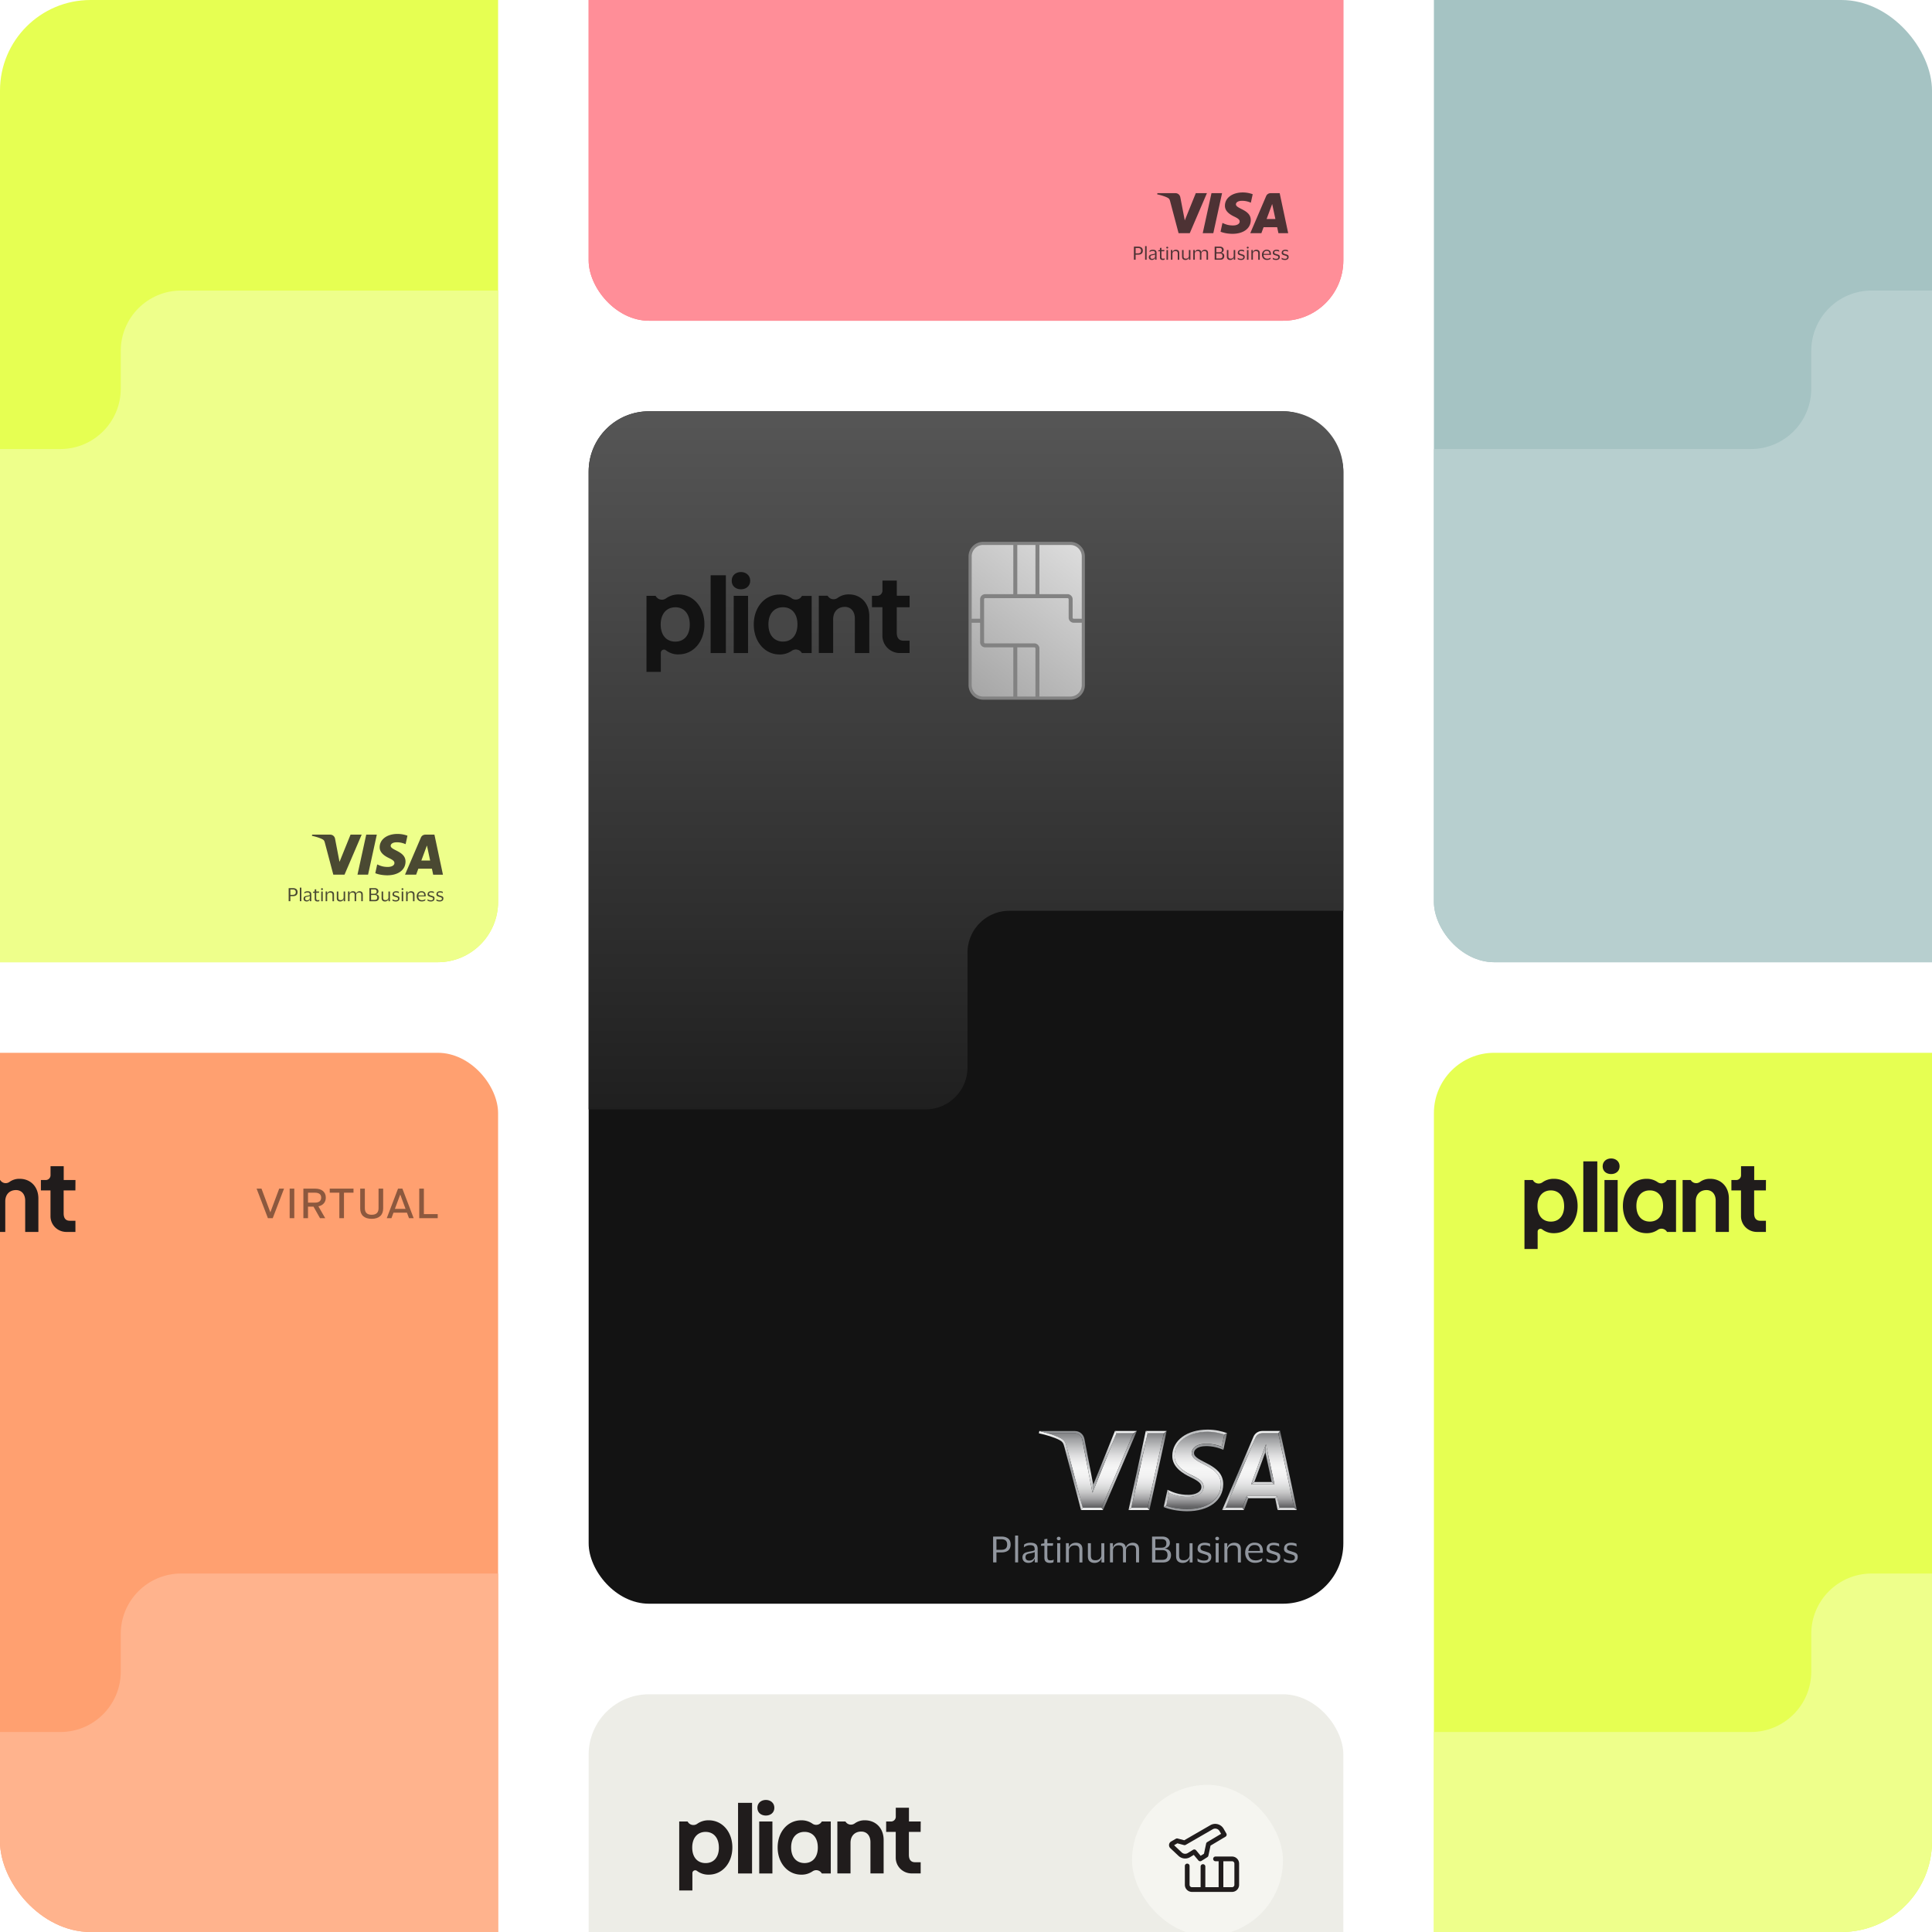 <svg fill="none" xmlns="http://www.w3.org/2000/svg" viewBox="0 0 512 512"><g clip-path="url(#a)"><rect width="512" height="512" rx="24" fill="#fff"/><g clip-path="url(#b)"><rect x="-68" y="-61" width="200" height="316" rx="16" fill="#E6FF52"/><path fill-rule="evenodd" clip-rule="evenodd" d="M32.002 93c0-8.836 7.163-16 16-16h84.001l-.001 178h-200V119h84c8.836 0 16-7.163 16-16V93Z" fill="#EEFF8B"/><g opacity=".8" fill="#201C1C"><path d="M95.846 221.19 91.3 231.795h-2.967l-2.24-8.46c-.136-.52-.253-.71-.668-.932-.669-.356-1.785-.692-2.766-.902l.065-.311h4.778c.61 0 1.156.394 1.292 1.079l1.182 6.137 2.921-7.216h2.948Zm11.621 7.14c.013-2.799-3.96-2.951-3.934-4.201.006-.381.376-.787 1.188-.889.402-.051 1.512-.089 2.765.476l.494-2.246a7.636 7.636 0 0 0-2.623-.47c-2.772 0-4.726 1.441-4.739 3.503-.02 1.523 1.395 2.38 2.454 2.888 1.09.52 1.46.85 1.454 1.32-.007.711-.87 1.028-1.682 1.034-1.408.026-2.233-.374-2.882-.666l-.507 2.323c.656.291 1.864.552 3.123.564 2.948 0 4.876-1.421 4.889-3.63v-.006Zm7.323 3.471h2.597l-2.259-10.611h-2.396c-.539 0-.993.305-1.194.781l-4.207 9.824h2.947l.584-1.58h3.597l.338 1.58-.007.006Zm-3.129-3.757 1.48-3.985.851 3.985h-2.331Zm-11.803-6.854-2.318 10.605h-2.804l2.317-10.605h2.805ZM76.5 238.827v-3.464h1.146c.371 0 .664.091.885.267.222.176.326.443.326.795 0 .351-.11.625-.326.8-.22.176-.514.261-.885.261h-.697v1.341H76.5Zm1.08-3.106h-.63v1.42h.63c.261 0 .463-.052.6-.163.137-.111.208-.293.208-.547 0-.254-.071-.436-.208-.547-.137-.111-.339-.163-.6-.163ZM79.867 235.227v3.6h-.404v-3.6h.404ZM80.633 236.822l.046-.397c.098-.065.221-.124.365-.169a1.57 1.57 0 0 1 .475-.066c.332 0 .58.066.736.196.163.13.24.345.24.644v1.797h-.39v-.494h-.02a.786.786 0 0 1-.312.423.934.934 0 0 1-.527.137c-.144 0-.274-.027-.398-.079a.681.681 0 0 1-.286-.241.737.737 0 0 1-.11-.41.7.7 0 0 1 .103-.403.65.65 0 0 1 .293-.235c.124-.052.28-.097.456-.13.215-.039.384-.072.514-.098a.665.665 0 0 0 .274-.123v-.118c0-.188-.046-.325-.13-.41-.085-.084-.248-.13-.489-.13-.15 0-.3.026-.449.078-.15.052-.28.13-.397.235h-.006l.013-.007Zm1.466 1.139v-.533c-.046.045-.137.078-.261.11a5.83 5.83 0 0 1-.456.098.955.955 0 0 0-.377.137c-.098.065-.144.188-.144.358 0 .156.046.267.137.345.091.078.215.11.371.11a.741.741 0 0 0 .645-.338.54.54 0 0 0 .085-.287ZM83.811 238.137c0 .163.033.273.104.332a.414.414 0 0 0 .274.085c.104 0 .195-.007.267-.026a.936.936 0 0 0 .189-.065h.013l-.04.345a.838.838 0 0 1-.201.065 1.353 1.353 0 0 1-.28.026c-.228 0-.41-.052-.54-.163-.13-.111-.196-.287-.196-.534v-1.608h-.475l.052-.267.417-.059v-.553l.403-.059v.599h.788l-.052.339h-.736v1.543h.013ZM85.076 235.624c0-.066.026-.124.072-.17.045-.045.104-.065.182-.065s.137.02.182.065a.227.227 0 0 1 .072.17.227.227 0 0 1-.072.169.254.254 0 0 1-.182.065.264.264 0 0 1-.182-.065.237.237 0 0 1-.072-.169Zm.456.631v2.578h-.404v-2.578h.404ZM87.627 236.19c.28 0 .501.072.658.215.156.144.234.365.234.671v1.758h-.404v-1.641c0-.215-.045-.378-.136-.488-.091-.111-.26-.163-.502-.163a.854.854 0 0 0-.39.085.673.673 0 0 0-.384.625v1.575h-.404v-2.578h.39v.547h.02a.822.822 0 0 1 .221-.352.863.863 0 0 1 .332-.195c.124-.039.241-.059.365-.059ZM90.298 238.54a.859.859 0 0 0 .384-.084.688.688 0 0 0 .28-.248.637.637 0 0 0 .104-.371v-1.582h.404v2.578h-.385v-.54h-.02a.832.832 0 0 1-.22.351.982.982 0 0 1-.326.196c-.124.039-.24.058-.358.058-.28 0-.502-.071-.664-.221-.163-.143-.241-.371-.241-.677v-1.745h.403v1.654c0 .221.046.377.137.482.091.104.26.149.502.149ZM94.36 236.809h.02a.857.857 0 0 1 .546-.554c.117-.039.24-.065.358-.065.274 0 .488.072.638.221.15.15.222.372.222.678v1.738h-.404v-1.66c0-.222-.04-.378-.124-.482-.078-.098-.24-.15-.488-.15a.78.78 0 0 0-.528.182c-.143.118-.214.293-.214.521v1.589h-.404v-1.66c0-.222-.04-.378-.124-.482-.084-.098-.247-.15-.488-.15a.775.775 0 0 0-.371.085.65.65 0 0 0-.267.247.686.686 0 0 0-.098.371v1.589h-.403v-2.578h.39v.553h.02a.849.849 0 0 1 .215-.358.865.865 0 0 1 .319-.195.95.95 0 0 1 .351-.065c.228 0 .417.052.56.149.143.098.234.261.274.469v.007ZM97.894 238.827v-3.464h1.394c.306 0 .547.078.729.235a.778.778 0 0 1 .274.618.696.696 0 0 1-.196.502.846.846 0 0 1-.482.247v.013c.248.026.45.117.606.267.156.15.228.358.228.612 0 .182-.039.345-.111.495a.812.812 0 0 1-.345.351 1.25 1.25 0 0 1-.599.131h-1.484l-.014-.007Zm1.283-3.119h-.84v1.146h.84c.43 0 .645-.195.645-.579 0-.196-.052-.339-.163-.43-.11-.091-.267-.137-.482-.137Zm.065 2.781c.26 0 .45-.053.56-.163.111-.111.17-.274.17-.489 0-.214-.059-.384-.176-.494-.117-.111-.306-.163-.554-.163h-.905v1.309h.905ZM102.173 238.54a.86.86 0 0 0 .384-.084.691.691 0 0 0 .28-.248.655.655 0 0 0 .104-.371v-1.582h.404v2.578h-.391v-.54h-.02a.827.827 0 0 1-.221.351.979.979 0 0 1-.684.254c-.28 0-.501-.071-.657-.221-.163-.143-.241-.371-.241-.677v-1.745h.404v1.654c0 .221.045.377.136.482.091.104.261.149.502.149ZM104.035 236.952c0-.169.039-.312.124-.423a.794.794 0 0 1 .338-.254c.144-.059.306-.085.495-.085.157 0 .3.013.423.046.124.033.215.059.28.091l.02.371h-.013a.644.644 0 0 0-.202-.097 1.58 1.58 0 0 0-.267-.065 1.269 1.269 0 0 0-.26-.027.88.88 0 0 0-.41.079c-.098.052-.15.156-.15.306 0 .091.019.162.065.214a.485.485 0 0 0 .195.131c.085.032.196.071.319.104.176.052.326.104.456.15.13.045.234.117.306.201a.621.621 0 0 1 .111.391c0 .267-.085.469-.261.606-.175.136-.41.208-.716.208-.176 0-.332-.02-.488-.059a1.216 1.216 0 0 1-.371-.149l-.033-.398h.013c.104.092.235.163.404.215.163.052.319.072.469.072.208 0 .358-.033.455-.098.098-.065.144-.175.144-.319a.331.331 0 0 0-.072-.221.481.481 0 0 0-.215-.13c-.098-.033-.208-.072-.351-.111a6.219 6.219 0 0 1-.417-.137.706.706 0 0 1-.3-.208c-.071-.091-.11-.228-.11-.404h.019ZM106.404 235.624c0-.066.026-.124.072-.17.045-.045.104-.065.182-.065s.137.02.183.065a.229.229 0 0 1 .071.17.228.228 0 0 1-.071.169.267.267 0 0 1-.183.065.264.264 0 0 1-.182-.065.235.235 0 0 1-.072-.169Zm.456.631v2.578h-.404v-2.578h.404ZM108.957 236.19c.28 0 .502.072.658.215.156.144.234.365.234.671v1.758h-.404v-1.641c0-.215-.045-.378-.136-.488-.091-.111-.261-.163-.502-.163a.852.852 0 0 0-.39.085.675.675 0 0 0-.28.247.712.712 0 0 0-.104.378v1.575h-.404v-2.578h.384v.547h.026a.894.894 0 0 1 .221-.352.866.866 0 0 1 .333-.195 1.18 1.18 0 0 1 .364-.059ZM111.764 238.56c.235 0 .417-.026.567-.085.143-.058.273-.13.391-.228h.006l-.039.371a1.186 1.186 0 0 1-.358.183 1.786 1.786 0 0 1-.599.084c-.261 0-.488-.058-.684-.175a1.177 1.177 0 0 1-.456-.482 1.44 1.44 0 0 1-.162-.697c0-.26.052-.495.162-.697.111-.201.254-.364.443-.481.189-.118.397-.176.632-.176.273 0 .488.045.657.143.17.098.293.228.372.404.078.175.117.371.117.599v.11c0 .046-.007.079-.013.111h-1.947V237.557c0 .306.091.547.254.723.163.176.384.267.67.267l-.013.013Zm-.097-2.064a.768.768 0 0 0-.554.208c-.136.137-.221.332-.254.586h1.557v-.045c0-.15-.026-.287-.066-.398a.55.55 0 0 0-.227-.26c-.111-.065-.261-.091-.45-.091h-.006ZM113.326 236.952c0-.169.039-.312.124-.423a.794.794 0 0 1 .338-.254c.144-.059.306-.085.495-.085.157 0 .3.013.424.046.123.033.214.059.279.091l.02.371h-.013a.644.644 0 0 0-.202-.097 1.58 1.58 0 0 0-.267-.065 1.269 1.269 0 0 0-.26-.027.88.88 0 0 0-.41.079c-.098.052-.15.156-.15.306 0 .091.019.162.065.214a.492.492 0 0 0 .195.131c.085.032.196.071.319.104.176.052.326.104.456.15.13.045.234.117.306.201a.621.621 0 0 1 .111.391c0 .267-.085.469-.261.606-.175.136-.41.208-.716.208-.176 0-.332-.02-.488-.059a1.216 1.216 0 0 1-.371-.149l-.033-.398h.013c.104.092.235.163.404.215.163.052.319.072.469.072.208 0 .358-.033.455-.098.098-.065.144-.175.144-.319a.331.331 0 0 0-.072-.221.481.481 0 0 0-.215-.13c-.098-.033-.208-.072-.351-.111a6.219 6.219 0 0 1-.417-.137.706.706 0 0 1-.3-.208c-.071-.091-.11-.228-.11-.404h.019ZM115.67 236.952c0-.169.039-.312.124-.423a.788.788 0 0 1 .338-.254c.143-.059.306-.085.495-.085.156 0 .3.013.423.046.124.033.215.059.28.091l.02.371h-.013a.644.644 0 0 0-.202-.097c-.085-.026-.169-.052-.267-.065a1.276 1.276 0 0 0-.26-.027.887.887 0 0 0-.411.079c-.097.052-.149.156-.149.306 0 .091.019.162.065.214.045.053.11.098.195.131.085.032.195.071.319.104.176.052.326.104.456.15.13.045.234.117.306.201a.627.627 0 0 1 .111.391c0 .267-.085.469-.261.606-.176.136-.41.208-.716.208-.176 0-.332-.02-.488-.059a1.233 1.233 0 0 1-.372-.149l-.032-.398h.013c.104.092.234.163.404.215.162.052.319.072.468.072.209 0 .358-.033.456-.098.098-.065.143-.175.143-.319a.336.336 0 0 0-.071-.221.481.481 0 0 0-.215-.13c-.098-.033-.208-.072-.352-.111a6.179 6.179 0 0 1-.416-.137.706.706 0 0 1-.3-.208c-.072-.091-.111-.228-.111-.404h.02Z"/></g></g><g clip-path="url(#c)"><rect x="-68" y="279" width="200" height="316" rx="16" fill="#FFA070"/><path fill-rule="evenodd" clip-rule="evenodd" d="M32.002 433c0-8.836 7.163-16 16-16h84.001l-.001 178h-200V459h84c8.836 0 16-7.163 16-16v-10Z" fill="#FFB38D"/><path d="M-23.284 309.084c0-1.283 1.003-2.084 2.248-2.084 1.245 0 2.248.801 2.248 2.084s-1.002 2.058-2.248 2.058c-1.246 0-2.248-.748-2.248-2.058ZM-19.303 312.719v13.765h-3.494v-13.765h3.494ZM-24.698 326.483v-18.709h-3.71v18.709h3.71Z" fill="#201C1C"/><path fill-rule="evenodd" clip-rule="evenodd" d="M-36.173 326.804c3.602 0 6.255-3.074 6.255-7.215 0-4.118-2.653-7.191-6.258-7.191a5.062 5.062 0 0 0-3.032.912 1.745 1.745 0 0 1-1.329.317 1.724 1.724 0 0 1-1.14-.743l-.108-.165H-44V331h3.492v-4.611a.742.742 0 0 1 .833-.738c.141.015.275.07.386.157a4.951 4.951 0 0 0 3.116.996Zm-.842-11.333c2.057 0 3.52 1.498 3.52 4.144l.009.01c0 2.636-1.424 4.113-3.521 4.113s-3.547-1.476-3.547-4.123c0-2.646 1.483-4.144 3.54-4.144ZM-3.837 312.719h-2.38a1.677 1.677 0 0 1-1.103.839 1.71 1.71 0 0 1-1.367-.264 4.984 4.984 0 0 0-2.972-.896c-3.576 0-6.255 3.049-6.255 7.191 0 4.141 2.68 7.215 6.255 7.215a5.07 5.07 0 0 0 2.996-.885c.194-.134.415-.226.647-.27a1.704 1.704 0 0 1 1.34.308c.19.142.346.322.46.527h2.38v-13.765Zm-6.956 2.748c2.085 0 3.52 1.475 3.52 4.122h.004c0 2.645-1.43 4.141-3.52 4.141-2.089 0-3.552-1.489-3.552-4.141 0-2.653 1.463-4.122 3.548-4.122Z" fill="#201C1C"/><path d="M10.172 317.607v8.874H6.676v-8.291c0-1.792-1.03-2.806-2.436-2.806-1.653 0-2.844 1.097-2.844 2.995v8.095H-2.09v-13.763H.036l.126.165a1.672 1.672 0 0 0 1.104.654c.22.033.443.021.658-.033.215-.053.417-.149.594-.28a4.441 4.441 0 0 1 2.706-.819c2.833 0 4.948 2.059 4.948 5.209ZM16.866 315.471h3.114l.02-2.761h-3.115v-3.647h-3.492v2.402c0 .332-.135.651-.373.886a1.28 1.28 0 0 1-.9.368h-1.28v2.752h2.541v6.849a4.13 4.13 0 0 0 1.233 2.939 4.258 4.258 0 0 0 2.977 1.217h2.397v-2.966H18.5c-1.09 0-1.634-.661-1.634-1.972v-6.067Z" fill="#201C1C"/><path d="m72.275 322.832 3-7.832H73.99l-2.334 6.255h-.024L69.298 315H68l3 7.832h1.275ZM77.99 322.832V315h-1.227v7.832h1.226ZM84.388 319.688c1.226-.257 1.953-1.096 1.953-2.305 0-1.488-1.06-2.383-2.799-2.383H80.4v7.832h1.226v-3.054h1.465l1.715 3.054h1.38l-1.797-3.133v-.011Zm-2.763-3.614h1.798c1.12 0 1.691.436 1.691 1.309s-.583 1.332-1.69 1.332h-1.799v-2.641ZM91.156 322.832v-6.758h2.525V315h-6.3v1.074h2.549v6.758h1.226ZM98.497 323c1.941 0 3.048-.985 3.048-2.73V315h-1.226v5.214c0 1.13-.608 1.712-1.822 1.712-1.215 0-1.81-.582-1.81-1.734V315H95.46v5.27c0 1.745 1.084 2.73 3.037 2.73ZM109.627 322.832 106.638 315h-1.155l-2.989 7.832h1.239l.547-1.466h3.561l.548 1.466h1.238Zm-3.572-6.243h.023l1.394 3.77h-2.822l1.405-3.77ZM116 322.832v-1.074h-3.668V315h-1.226v7.832H116Z" fill="#8C583E"/></g><g clip-path="url(#d)"><rect x="380" y="-61" width="200" height="316" rx="16" fill="#A5C3C3"/><path fill-rule="evenodd" clip-rule="evenodd" d="M480.002 93c0-8.836 7.163-16 16-16h84.001l-.001 178h-200V119h84c8.836 0 16-7.163 16-16V93Z" fill="#B7CFCF"/></g><g clip-path="url(#e)"><rect x="380" y="279" width="200" height="316" rx="16" fill="#E6FF52"/><path fill-rule="evenodd" clip-rule="evenodd" d="M480.002 433c0-8.836 7.163-16 16-16h84.001l-.001 178h-200V459h84c8.836 0 16-7.163 16-16v-10Z" fill="#EEFF8B"/><path d="M424.716 309.084c0-1.283 1.003-2.084 2.248-2.084 1.245 0 2.248.801 2.248 2.084s-1.002 2.058-2.248 2.058c-1.246 0-2.248-.748-2.248-2.058ZM428.697 312.719v13.765h-3.494v-13.765h3.494ZM423.302 326.483v-18.709h-3.71v18.709h3.71Z" fill="#201C1C"/><path fill-rule="evenodd" clip-rule="evenodd" d="M411.827 326.804c3.602 0 6.255-3.074 6.255-7.215 0-4.118-2.653-7.191-6.258-7.191a5.064 5.064 0 0 0-3.033.912 1.741 1.741 0 0 1-1.977.062 1.72 1.72 0 0 1-.492-.488l-.107-.165H404V331h3.492v-4.611a.738.738 0 0 1 .423-.668.76.76 0 0 1 .796.087 4.952 4.952 0 0 0 3.116.996Zm-.842-11.333c2.057 0 3.521 1.498 3.521 4.144l.008.01c0 2.636-1.424 4.113-3.521 4.113s-3.547-1.476-3.547-4.123c0-2.646 1.483-4.144 3.539-4.144ZM444.163 312.719h-2.379a1.683 1.683 0 0 1-1.104.839 1.708 1.708 0 0 1-1.367-.264 4.985 4.985 0 0 0-2.972-.896c-3.576 0-6.256 3.049-6.256 7.191 0 4.141 2.68 7.215 6.256 7.215a5.07 5.07 0 0 0 2.996-.885c.194-.134.415-.226.647-.27a1.703 1.703 0 0 1 1.341.308c.189.142.345.322.459.527h2.379v-13.765Zm-6.956 2.748c2.085 0 3.521 1.475 3.521 4.122h.003c0 2.645-1.43 4.141-3.519 4.141-2.09 0-3.553-1.489-3.553-4.141 0-2.653 1.463-4.122 3.548-4.122Z" fill="#201C1C"/><path d="M458.173 317.607v8.874h-3.497v-8.291c0-1.792-1.029-2.806-2.436-2.806-1.653 0-2.844 1.097-2.844 2.995v8.095h-3.486v-13.763h2.126l.126.165a1.654 1.654 0 0 0 1.104.654c.219.033.443.021.658-.033.215-.053.417-.149.594-.28a4.442 4.442 0 0 1 2.706-.819c2.833 0 4.949 2.059 4.949 5.209ZM464.866 315.471h3.114l.02-2.761h-3.115v-3.647h-3.492v2.402a1.251 1.251 0 0 1-.373.886 1.276 1.276 0 0 1-.899.368h-1.282v2.752h2.542v6.849c0 1.102.444 2.159 1.233 2.939a4.26 4.26 0 0 0 2.978 1.217h2.396v-2.966H466.5c-1.09 0-1.634-.661-1.634-1.972v-6.067Z" fill="#201C1C"/></g><g clip-path="url(#f)"><rect x="156" y="-231" width="200" height="316" rx="16" fill="#FF727E"/><path fill-rule="evenodd" clip-rule="evenodd" d="M256.002-77c0-8.836 7.163-16 16-16h84.001l-.001 178h-200V-51h84c8.836 0 16-7.163 16-16v-10Z" fill="#FF8E98"/><g opacity=".8" fill="#201C1C"><path d="m319.846 51.19-4.545 10.605h-2.967l-2.239-8.46c-.137-.52-.254-.71-.669-.932-.669-.356-1.786-.692-2.766-.902l.065-.31h4.778c.611 0 1.156.393 1.292 1.078l1.182 6.137 2.921-7.216h2.948Zm11.621 7.14c.013-2.799-3.96-2.951-3.934-4.201.006-.381.376-.787 1.188-.889.402-.05 1.512-.089 2.765.476l.494-2.246a7.659 7.659 0 0 0-2.623-.47c-2.772 0-4.726 1.44-4.739 3.503-.02 1.523 1.395 2.38 2.454 2.888 1.09.52 1.46.85 1.454 1.32-.007.71-.87 1.028-1.682 1.034-1.408.026-2.233-.374-2.882-.666l-.506 2.323c.655.291 1.863.552 3.122.564 2.948 0 4.876-1.421 4.889-3.63v-.006Zm7.323 3.471h2.597l-2.259-10.61h-2.396c-.539 0-.993.304-1.194.78l-4.207 9.824h2.947l.584-1.58h3.597l.338 1.58-.007.006Zm-3.129-3.757 1.48-3.985.851 3.985h-2.331Zm-11.803-6.854-2.318 10.605h-2.804l2.317-10.605h2.805ZM300.5 68.827v-3.464h1.146c.371 0 .664.091.885.267.222.176.326.443.326.795 0 .351-.111.625-.326.8-.221.176-.514.26-.885.26h-.697v1.342h-.449Zm1.081-3.106h-.632v1.42h.632c.26 0 .462-.052.599-.163.137-.11.208-.293.208-.547 0-.254-.071-.436-.208-.547-.137-.11-.339-.163-.599-.163ZM303.867 65.227v3.6h-.404v-3.6h.404ZM304.633 66.822l.046-.397c.098-.065.221-.124.365-.17.143-.045.306-.065.475-.065.332 0 .579.066.736.196.163.13.241.345.241.644v1.797h-.391v-.494h-.02a.785.785 0 0 1-.312.423.935.935 0 0 1-.527.136c-.144 0-.274-.025-.398-.078a.685.685 0 0 1-.286-.24.738.738 0 0 1-.111-.41c0-.163.033-.3.104-.404a.66.66 0 0 1 .293-.235c.124-.052.28-.098.456-.13.215-.04.384-.072.514-.098a.673.673 0 0 0 .274-.123v-.118c0-.188-.046-.325-.13-.41-.085-.084-.248-.13-.489-.13-.149 0-.299.026-.449.078-.15.052-.28.13-.397.235h-.007l.013-.007Zm1.465 1.14v-.535c-.045.046-.136.079-.26.111a5.817 5.817 0 0 1-.456.098.948.948 0 0 0-.377.137c-.098.065-.144.188-.144.358 0 .156.046.267.137.345.091.078.215.11.371.11a.743.743 0 0 0 .645-.338.543.543 0 0 0 .084-.287ZM307.811 68.137c0 .163.033.273.104.332a.418.418 0 0 0 .274.085c.104 0 .195-.007.267-.026a.902.902 0 0 0 .189-.066h.013l-.039.346a.833.833 0 0 1-.202.065c-.091.02-.183.026-.28.026-.228 0-.41-.052-.541-.163-.13-.11-.195-.287-.195-.534v-1.608h-.475l.052-.267.417-.059v-.553l.403-.059v.6h.788l-.052.338h-.736v1.543h.013ZM309.076 65.624c0-.066.026-.124.072-.17.045-.045.104-.065.182-.065s.137.02.182.065a.224.224 0 0 1 .072.17.224.224 0 0 1-.072.169.249.249 0 0 1-.182.065.26.26 0 0 1-.182-.065.235.235 0 0 1-.072-.17Zm.456.631v2.579h-.404v-2.579h.404ZM311.627 66.19c.28 0 .501.072.658.215.156.144.234.365.234.67v1.759h-.404v-1.64c0-.216-.045-.379-.136-.49-.091-.11-.261-.162-.502-.162a.857.857 0 0 0-.39.085.676.676 0 0 0-.384.625v1.575h-.404V66.25h.39v.547h.02a.823.823 0 0 1 .221-.352.87.87 0 0 1 .332-.195 1.19 1.19 0 0 1 .365-.059ZM314.298 68.54a.852.852 0 0 0 .384-.084.689.689 0 0 0 .28-.248.642.642 0 0 0 .104-.37v-1.583h.404v2.578h-.385v-.54h-.019a.84.84 0 0 1-.221.351.994.994 0 0 1-.326.196 1.18 1.18 0 0 1-.358.058c-.28 0-.501-.071-.664-.221-.163-.143-.241-.371-.241-.677v-1.745h.404v1.654c0 .221.045.377.136.481.091.105.261.15.502.15ZM318.36 66.809h.019a.866.866 0 0 1 .221-.358.895.895 0 0 1 .326-.196c.117-.039.241-.065.358-.065.274 0 .488.072.638.222.15.15.222.37.222.677v1.738h-.404v-1.66c0-.222-.039-.378-.124-.482-.078-.098-.241-.15-.488-.15a.78.78 0 0 0-.528.183c-.143.117-.214.292-.214.52v1.59h-.404v-1.661c0-.222-.039-.378-.124-.482-.084-.098-.247-.15-.488-.15a.776.776 0 0 0-.371.085.649.649 0 0 0-.267.247.687.687 0 0 0-.098.371v1.59h-.404v-2.58h.391v.554h.02a.847.847 0 0 1 .215-.358.853.853 0 0 1 .319-.195.956.956 0 0 1 .351-.065.98.98 0 0 1 .56.15c.143.097.235.26.274.468v.007ZM321.895 68.827v-3.464h1.393c.306 0 .547.078.729.235a.779.779 0 0 1 .274.618.694.694 0 0 1-.196.502.84.84 0 0 1-.482.247v.013a1 1 0 0 1 .606.267c.156.15.228.358.228.612 0 .182-.039.345-.111.495a.817.817 0 0 1-.345.351c-.156.085-.358.13-.599.13h-1.484l-.013-.006Zm1.282-3.119h-.84v1.146h.84c.43 0 .645-.195.645-.58 0-.195-.052-.338-.163-.429-.111-.091-.267-.137-.482-.137Zm.065 2.78c.261 0 .45-.052.56-.162.111-.11.17-.274.17-.488 0-.215-.059-.385-.176-.495-.117-.111-.306-.163-.554-.163h-.905v1.309h.905ZM326.173 68.54a.852.852 0 0 0 .384-.084.689.689 0 0 0 .28-.248.656.656 0 0 0 .104-.37v-1.583h.404v2.578h-.391v-.54h-.02a.83.83 0 0 1-.221.351.984.984 0 0 1-.684.254c-.28 0-.501-.071-.657-.221-.163-.143-.241-.371-.241-.677v-1.745h.404v1.654c0 .221.045.377.136.481.091.105.261.15.502.15ZM328.035 66.952c0-.17.039-.312.124-.423a.793.793 0 0 1 .338-.254c.144-.059.306-.085.495-.085.157 0 .3.014.423.046.124.033.215.059.28.091l.02.371h-.013a.645.645 0 0 0-.202-.097 1.58 1.58 0 0 0-.267-.066 1.298 1.298 0 0 0-.26-.025.88.88 0 0 0-.41.078c-.098.052-.15.156-.15.306 0 .09.019.162.065.215a.488.488 0 0 0 .195.13c.085.032.196.071.319.104.176.052.326.104.456.15.13.045.234.117.306.202.072.09.111.22.111.39 0 .267-.085.469-.261.606-.175.136-.41.208-.716.208a1.96 1.96 0 0 1-.488-.059 1.213 1.213 0 0 1-.371-.15l-.033-.397h.013c.104.092.235.163.404.215.163.052.319.072.469.072.208 0 .358-.033.455-.098.098-.065.144-.175.144-.319a.332.332 0 0 0-.072-.221.485.485 0 0 0-.215-.13c-.098-.033-.208-.072-.351-.111a6.287 6.287 0 0 1-.417-.137.71.71 0 0 1-.3-.208c-.071-.091-.11-.228-.11-.404h.019ZM330.404 65.624c0-.066.026-.124.072-.17.045-.045.104-.065.182-.065s.137.02.183.065a.227.227 0 0 1 .071.17.227.227 0 0 1-.071.169.264.264 0 0 1-.183.065.262.262 0 0 1-.182-.065.235.235 0 0 1-.072-.17Zm.456.631v2.579h-.404v-2.579h.404ZM332.957 66.19c.28 0 .502.072.658.215.156.144.234.365.234.67v1.759h-.404v-1.64c0-.216-.045-.379-.136-.49-.091-.11-.261-.162-.502-.162a.857.857 0 0 0-.39.085.683.683 0 0 0-.28.247.713.713 0 0 0-.104.378v1.575h-.404V66.25h.384v.547h.026a.884.884 0 0 1 .221-.352.866.866 0 0 1 .333-.195c.123-.039.24-.059.364-.059ZM335.764 68.56c.235 0 .417-.026.567-.085.143-.058.273-.13.391-.228h.006l-.039.371a1.199 1.199 0 0 1-.358.183 1.77 1.77 0 0 1-.599.084c-.261 0-.488-.058-.684-.175a1.17 1.17 0 0 1-.456-.482 1.437 1.437 0 0 1-.162-.697c0-.26.052-.495.162-.697.111-.202.254-.364.443-.481.189-.118.397-.176.632-.176.273 0 .488.045.657.143a.86.86 0 0 1 .372.404c.078.175.117.37.117.599v.11c0 .046-.007.078-.013.111h-1.947V67.557c0 .306.091.547.254.723.163.176.384.267.67.267l-.013.013Zm-.097-2.064a.77.77 0 0 0-.554.208c-.136.137-.221.332-.254.586h1.557v-.045c0-.15-.026-.287-.066-.398a.548.548 0 0 0-.227-.26c-.111-.065-.261-.091-.45-.091h-.006ZM337.326 66.952c0-.17.039-.312.124-.423a.793.793 0 0 1 .338-.254c.144-.059.306-.085.495-.085a1.694 1.694 0 0 1 .703.137l.02.371h-.013a.645.645 0 0 0-.202-.097 1.58 1.58 0 0 0-.267-.066 1.298 1.298 0 0 0-.26-.025.88.88 0 0 0-.41.078c-.098.052-.15.156-.15.306 0 .09.019.162.065.215a.495.495 0 0 0 .195.13c.085.032.196.071.319.104.176.052.326.104.456.15.13.045.234.117.306.202.072.09.111.22.111.39 0 .267-.085.469-.261.606-.175.136-.41.208-.716.208a1.96 1.96 0 0 1-.488-.059 1.213 1.213 0 0 1-.371-.15l-.033-.397h.013c.104.092.235.163.404.215.163.052.319.072.469.072.208 0 .358-.033.455-.098.098-.065.144-.175.144-.319a.332.332 0 0 0-.072-.221.485.485 0 0 0-.215-.13c-.098-.033-.208-.072-.351-.111a6.287 6.287 0 0 1-.417-.137.71.71 0 0 1-.3-.208c-.071-.091-.11-.228-.11-.404h.019ZM339.67 66.952c0-.17.039-.312.124-.423a.787.787 0 0 1 .338-.254c.143-.059.306-.085.495-.085.156 0 .3.014.423.046.124.033.215.059.28.091l.02.371h-.013a.645.645 0 0 0-.202-.097c-.085-.026-.169-.052-.267-.066a1.305 1.305 0 0 0-.26-.025.887.887 0 0 0-.411.078c-.097.052-.149.156-.149.306 0 .09.019.162.065.215a.48.48 0 0 0 .195.13c.085.032.195.071.319.104.176.052.326.104.456.15.13.045.234.117.306.202a.624.624 0 0 1 .111.39c0 .267-.085.469-.261.606-.176.136-.41.208-.716.208a1.96 1.96 0 0 1-.488-.059 1.23 1.23 0 0 1-.372-.15l-.032-.397h.013c.104.092.234.163.404.215.162.052.319.072.468.072.209 0 .358-.033.456-.098.098-.065.143-.175.143-.319a.337.337 0 0 0-.071-.221.485.485 0 0 0-.215-.13c-.098-.033-.208-.072-.352-.111a6.246 6.246 0 0 1-.416-.137.71.71 0 0 1-.3-.208c-.072-.091-.111-.228-.111-.404h.02Z"/></g></g><rect x="156" y="109" width="200" height="316" rx="16" fill="#131313"/><g clip-path="url(#g)"><path d="M309.085 399.034c1.215.451 3.247.851 5.458.876 5.459 0 8.999-2.58 9.012-6.577 0-2.944-2.492-4.234-4.691-5.374-1.649-.852-3.081-1.578-3.042-2.944.025-.902.779-2.054 2.863-2.33.665-.088 2.684-.213 5.087.701l.703-3.232a14.234 14.234 0 0 0-4.473-.726c-5.114 0-8.705 2.605-8.744 6.339-.025 2.681 2.557 4.234 4.5 5.161 2.083 1.002 3.221 1.792 3.208 3.132-.013 1.779-1.968 2.593-3.899 2.631h-.217c-2.314 0-3.86-.564-5.036-1.077l-.742 3.395.013.025Zm29.988.551h3.886l-4.205-19.769h-4.231c-.793 0-1.496.451-1.803 1.178l-7.938 18.591h4.474l1.151-3.132h7.989l.665 3.132h.012Zm-39.255 0h4.295l4.32-19.769h-4.295l-4.308 19.769h-.012Zm-12.872 0h4.985l8.449-19.769h-4.499l-6.366 15.772-2.71-14.118c-.205-1.002-.972-1.654-1.956-1.654h-7.209c1.24.351 2.492.802 3.4 1.29 1.023.552 1.329 1.128 1.611 2.205l4.282 16.274h.013Zm50.798-6.252h-6.174l3.924-10.585 2.25 10.585Z" fill="url(#h)"/><path d="M309.827 395.639c1.163.513 2.722 1.077 5.036 1.077h.217c1.93-.037 3.873-.864 3.899-2.631 0-1.34-1.112-2.142-3.208-3.132-1.943-.927-4.538-2.48-4.5-5.161.026-3.733 3.618-6.339 8.743-6.339 1.892 0 3.401.376 4.474.727l.691-.389c-1.33-.476-3.043-.927-5.165-.927-5.458 0-9.305 2.844-9.344 6.916-.038 3.019 2.749 4.697 4.845 5.7 2.147 1.027 2.876 1.678 2.863 2.605-.013 1.403-1.713 2.03-3.311 2.055-2.773.038-4.384-.739-5.675-1.328l.435.839v-.012Z" fill="url(#i)"/><path d="m309.085 399.034.742-3.395-.435-.84-.997 4.586.69-.351Zm-19.366-5.55 5.753-14.256.409.588-6.366 15.773.204-2.105Zm-2.773 6.101-4.283-16.273c-.281-1.09-.588-1.667-1.61-2.205-.921-.489-2.173-.927-3.4-1.291l-2.212-.588-.128.613c1.931.414 4.129 1.078 5.446 1.779.818.439 1.048.815 1.316 1.842l4.41 16.712.461-.589Zm12.13.589 4.564-20.946.486.588-4.308 19.769-.742.589Zm40.164-20.946h-4.717c-1.061 0-1.956.601-2.352 1.54l-8.283 19.406.907-.589 7.925-18.591c.307-.727.997-1.178 1.803-1.178h4.231l.486-.588Zm-1.496 14.106-2.25-10.586-.153 2.142 1.674 7.855.742.589h-.013Zm1.329 6.251-.664-3.132-.486.589.665 3.132.485-.589Z" fill="url(#j)"/><path d="m335.481 382.748-3.924 10.586.857-.589 2.914-7.855.153-2.142Zm-10.302-2.969-.972 4.435-.435-.815.703-3.232.691-.388h.013Zm18.509 20.395-4.449-20.946-.485.588 4.205 19.769.742.589h-.013Zm-39.575-.589 4.32-19.769.742-.588-4.564 20.933-.486-.588-.012.012Zm-2.838-20.357-8.948 20.933-.396-.588 8.449-19.757.895-.588Zm28.403 20.933 1.15-3.132-.421-.588-1.151 3.132.422.588Z" fill="url(#k)"/><path d="M338.409 396.453h-7.99l.422.589h7.082l.486-.589Zm-8.731 3.721h-5.803l.907-.589h4.474l.422.589Zm14.023 0h-5.113l.485-.589h3.886l.742.589Zm-57.216 0h5.842l-.396-.589h-4.985l-.461.589Zm13.333-.589h4.295l.485.589h-5.522l.742-.589Z" fill="url(#l)"/><path d="M277.64 379.816h7.209c.984 0 1.751.651 1.956 1.654l2.71 14.118.204-2.104-2.326-12.115c-.268-1.353-1.355-2.129-2.544-2.129h-9.408l2.199.589v-.013Zm30.755 19.568c1.291.577 3.669 1.09 6.148 1.115 5.804 0 9.6-2.806 9.626-7.166.025-5.524-7.798-5.825-7.747-8.293.013-.752.742-1.553 2.34-1.754.792-.1 2.978-.175 5.445.94l-.435-.815c-2.415-.914-4.435-.789-5.087-.701-2.084.263-2.838 1.416-2.863 2.33-.026 1.353 1.393 2.092 3.042 2.944 2.211 1.128 4.704 2.418 4.691 5.374-.013 3.997-3.553 6.577-9.012 6.577-2.211-.025-4.243-.438-5.458-.876l-.69.35v-.025Z" fill="url(#m)"/><path d="M337.003 392.757h-4.577l-.856.589h6.174l-.741-.589Zm-35.728-13.529h-5.803l.409.588h4.499l.895-.588Zm7.158.588h-4.295l-.485-.588h5.522l-.742.588Z" fill="url(#n)"/></g><path d="M263.186 414.048v-6.839h2.256c.73 0 1.307.18 1.743.528.436.347.641.874.641 1.568 0 .694-.218 1.234-.641 1.581-.436.347-1.013.514-1.743.514h-1.372v2.648h-.884Zm2.128-6.131h-1.244v2.802h1.244c.512 0 .91-.103 1.179-.321.269-.219.41-.579.41-1.08 0-.502-.141-.862-.41-1.08-.269-.219-.667-.321-1.179-.321ZM269.813 406.939v7.109h-.795v-7.109h.795ZM271.326 410.089l.09-.784c.192-.129.435-.245.717-.335.283-.09.603-.128.936-.128.654 0 1.141.128 1.449.385.32.258.474.682.474 1.273v3.548h-.769v-.977h-.038c-.129.373-.334.656-.616.836-.269.18-.615.27-1.038.27a1.97 1.97 0 0 1-.782-.155 1.344 1.344 0 0 1-.564-.475 1.468 1.468 0 0 1-.218-.81c0-.321.064-.591.205-.797.141-.206.333-.36.577-.463.243-.103.551-.193.897-.257.423-.077.757-.141 1.013-.193.244-.064.423-.141.538-.244v-.231c0-.373-.089-.643-.256-.81-.167-.167-.487-.257-.961-.257-.295 0-.59.051-.885.154a2.293 2.293 0 0 0-.782.463h-.013l.026-.013Zm2.884 2.249v-1.054c-.09.09-.269.155-.513.219-.243.064-.538.128-.897.193a1.855 1.855 0 0 0-.743.27c-.193.128-.282.372-.282.707 0 .308.089.527.269.681.179.154.423.219.73.219a1.462 1.462 0 0 0 1.27-.669 1.07 1.07 0 0 0 .166-.566ZM277.582 412.686c0 .321.064.54.205.656.141.115.32.167.538.167.205 0 .385-.013.526-.052.154-.038.269-.077.372-.128h.025l-.077.681c-.089.051-.23.09-.397.129-.18.038-.359.051-.551.051-.449 0-.808-.103-1.064-.321-.257-.219-.385-.566-.385-1.055v-3.175h-.936l.103-.527.82-.116v-1.092l.795-.116v1.183h1.551l-.102.668h-1.449v3.047h.026ZM280.069 407.724c0-.129.051-.245.141-.335.089-.09.205-.128.359-.128.153 0 .269.038.358.128.09.09.142.193.142.335a.446.446 0 0 1-.142.334.49.49 0 0 1-.358.128.513.513 0 0 1-.359-.128.467.467 0 0 1-.141-.334Zm.897 1.246v5.091h-.795v-5.091h.795ZM285.094 408.842c.551 0 .987.141 1.295.424.307.283.461.72.461 1.324v3.471h-.795v-3.239c0-.425-.089-.746-.269-.965-.179-.218-.513-.321-.987-.321-.282 0-.538.051-.769.167a1.328 1.328 0 0 0-.757 1.234v3.111h-.794v-5.091h.769v1.08h.038c.09-.282.244-.514.436-.694.192-.18.41-.308.654-.386.243-.077.474-.115.718-.115ZM290.35 413.483c.269 0 .525-.052.756-.167.231-.116.41-.27.551-.489.141-.205.205-.45.205-.732v-3.124h.795v5.09h-.756v-1.067h-.039c-.102.283-.243.527-.435.695a1.955 1.955 0 0 1-.641.385 2.32 2.32 0 0 1-.705.116c-.552 0-.987-.141-1.308-.437-.32-.283-.474-.733-.474-1.337v-3.445h.795v3.265c0 .437.089.746.269.951.179.206.512.296.987.296ZM298.349 410.063h.038c.103-.295.244-.527.436-.707.193-.18.411-.308.641-.385a2.25 2.25 0 0 1 .705-.129c.539 0 .962.141 1.257.437.295.296.436.733.436 1.337v3.432h-.795v-3.278c0-.437-.077-.745-.244-.951-.154-.193-.474-.296-.961-.296-.411 0-.757.116-1.039.36-.282.232-.423.579-.423 1.029v3.136h-.794v-3.278c0-.437-.077-.745-.244-.951-.167-.193-.487-.296-.962-.296-.269 0-.512.052-.73.167-.218.116-.398.27-.526.489a1.36 1.36 0 0 0-.192.733v3.136h-.795v-5.09h.769v1.092h.039c.102-.295.23-.527.423-.707.192-.18.397-.308.628-.385.231-.09.461-.129.692-.129.449 0 .821.103 1.103.296.282.193.461.514.538.925v.013ZM305.31 414.048v-6.839h2.743c.603 0 1.077.155 1.436.463.359.309.538.72.538 1.222 0 .398-.128.719-.384.989-.257.27-.577.425-.949.489v.026c.487.051.885.231 1.192.527.308.295.449.707.449 1.208 0 .36-.077.681-.218.977a1.612 1.612 0 0 1-.679.694c-.308.167-.705.257-1.18.257h-2.922l-.026-.013Zm2.525-6.157h-1.653v2.262h1.653c.846 0 1.269-.385 1.269-1.144 0-.385-.102-.668-.32-.848-.218-.18-.526-.27-.949-.27Zm.129 5.489c.512 0 .884-.103 1.102-.321.218-.219.333-.54.333-.965 0-.424-.115-.758-.346-.977-.231-.218-.602-.321-1.089-.321h-1.782v2.584h1.782ZM313.732 413.483c.269 0 .526-.052.757-.167.23-.116.41-.27.551-.489.141-.218.205-.45.205-.732v-3.124h.795v5.09h-.769v-1.067h-.039c-.102.283-.243.527-.436.695-.192.167-.41.308-.641.385-.23.077-.474.116-.705.116-.551 0-.987-.141-1.295-.437-.32-.283-.474-.733-.474-1.337v-3.445h.795v3.265c0 .437.09.746.269.951.18.206.513.296.987.296ZM317.399 410.346c0-.334.076-.617.243-.836.167-.218.385-.385.667-.501.282-.116.602-.167.974-.167.308 0 .59.026.833.09.244.064.423.115.552.18l.038.733h-.026a1.235 1.235 0 0 0-.397-.193 3.113 3.113 0 0 0-.526-.129 2.596 2.596 0 0 0-.512-.051c-.347 0-.616.051-.808.154-.192.103-.295.308-.295.604 0 .18.039.322.128.424a.96.96 0 0 0 .385.257 5.8 5.8 0 0 0 .628.206c.346.103.641.206.897.296.257.09.462.231.603.398.141.18.218.437.218.772 0 .527-.167.925-.513 1.195s-.808.412-1.41.412c-.346 0-.654-.039-.962-.116-.294-.077-.538-.167-.73-.296l-.064-.784h.025c.205.18.462.321.795.424.321.103.628.142.923.142.41 0 .705-.065.897-.193.193-.129.282-.347.282-.63a.66.66 0 0 0-.141-.437.942.942 0 0 0-.423-.257c-.192-.065-.41-.142-.692-.219a12.38 12.38 0 0 1-.82-.27 1.398 1.398 0 0 1-.59-.411c-.141-.18-.218-.45-.218-.797h.039ZM322.065 407.724c0-.129.051-.245.141-.335.09-.09.205-.128.359-.128s.269.038.359.128a.45.45 0 0 1 .141.335.45.45 0 0 1-.141.334.515.515 0 0 1-.359.128.513.513 0 0 1-.359-.128.467.467 0 0 1-.141-.334Zm.897 1.246v5.091h-.795v-5.091h.795ZM327.09 408.842c.551 0 .987.141 1.295.424.307.283.461.72.461 1.324v3.471h-.795v-3.239c0-.425-.089-.746-.269-.965-.179-.218-.513-.321-.987-.321-.282 0-.538.051-.769.167-.231.116-.41.27-.551.489a1.406 1.406 0 0 0-.205.745v3.111h-.795v-5.091h.756v1.08h.051a1.75 1.75 0 0 1 .436-.694c.193-.18.411-.308.654-.386.244-.077.474-.115.718-.115ZM332.615 413.521c.462 0 .821-.051 1.115-.167.282-.115.539-.257.77-.45h.012l-.076.733c-.154.129-.385.244-.706.36-.32.116-.705.167-1.179.167-.513 0-.961-.116-1.346-.347a2.287 2.287 0 0 1-.897-.951c-.218-.399-.321-.861-.321-1.376 0-.514.103-.977.321-1.375.218-.399.5-.72.871-.952a2.3 2.3 0 0 1 1.244-.347c.538 0 .961.09 1.295.283.333.193.576.45.73.797.154.347.231.733.231 1.183v.218c0 .09-.013.155-.026.219h-3.833v.026c0 .604.18 1.08.5 1.427.321.347.757.527 1.321.527l-.026.025Zm-.192-4.075c-.449 0-.808.142-1.09.412-.269.27-.436.655-.5 1.157h3.064v-.09c0-.296-.051-.566-.128-.785a1.097 1.097 0 0 0-.449-.514c-.218-.128-.513-.18-.884-.18h-.013ZM335.692 410.346c0-.334.077-.617.243-.836.167-.218.385-.385.667-.501.282-.116.602-.167.974-.167.308 0 .59.026.833.09.244.064.424.115.552.18l.038.733h-.025a1.251 1.251 0 0 0-.398-.193 3.125 3.125 0 0 0-.525-.129 2.605 2.605 0 0 0-.513-.051c-.346 0-.616.051-.808.154-.192.103-.295.308-.295.604 0 .18.039.322.129.424a.949.949 0 0 0 .384.257c.167.065.385.142.628.206.346.103.641.206.898.296.256.09.461.231.602.398.141.18.218.437.218.772 0 .527-.167.925-.513 1.195s-.807.412-1.41.412c-.346 0-.654-.039-.961-.116-.295-.077-.539-.167-.731-.296l-.064-.784h.026c.205.18.461.321.794.424.321.103.628.142.923.142.411 0 .705-.065.898-.193.192-.129.282-.347.282-.63a.666.666 0 0 0-.141-.437.953.953 0 0 0-.423-.257c-.193-.065-.411-.142-.693-.219-.307-.09-.576-.18-.82-.27a1.398 1.398 0 0 1-.59-.411c-.141-.18-.218-.45-.218-.797h.039ZM340.307 410.346c0-.334.077-.617.243-.836.167-.218.385-.385.667-.501.282-.116.602-.167.974-.167.308 0 .59.026.833.09.244.064.424.115.552.18l.038.733h-.025a1.251 1.251 0 0 0-.398-.193 3.125 3.125 0 0 0-.525-.129 2.605 2.605 0 0 0-.513-.051c-.346 0-.616.051-.808.154-.192.103-.295.308-.295.604 0 .18.039.322.128.424a.96.96 0 0 0 .385.257c.167.065.385.142.628.206.346.103.641.206.898.296.256.09.461.231.602.398.141.18.218.437.218.772 0 .527-.167.925-.513 1.195s-.807.412-1.41.412c-.346 0-.654-.039-.961-.116-.295-.077-.539-.167-.731-.296l-.064-.784h.025c.206.18.462.321.795.424.321.103.628.142.923.142.411 0 .705-.065.898-.193.192-.129.282-.347.282-.63a.666.666 0 0 0-.141-.437.953.953 0 0 0-.423-.257c-.193-.065-.411-.142-.693-.219-.307-.09-.576-.18-.82-.27a1.398 1.398 0 0 1-.59-.411c-.141-.18-.218-.45-.218-.797h.039Z" fill="#91969E"/><path d="M178.944 160.938c-2.234 0-3.854 1.648-3.854 4.563 0 2.916 1.581 4.538 3.867 4.538 2.287 0 3.842-1.622 3.842-4.538 0-2.929-1.594-4.576-3.842-4.576l-.013.013ZM207.507 160.925c-2.274 0-3.868 1.621-3.868 4.537s1.594 4.564 3.868 4.564c2.273 0 3.828-1.648 3.828-4.564 0-2.916-1.568-4.537-3.841-4.537h.013Z" fill="#464646"/><path d="M171.971 109c-8.837 0-15.971 7.121-15.971 15.958V294h89.279c6.141 0 11.12-4.982 11.12-11.128v-30.388c0-6.146 4.965-11.115 11.106-11.115H356V125c0-8.837-7.136-16-15.972-16H171.971Zm7.887 64.426a5.316 5.316 0 0 1-3.397-1.099.794.794 0 0 0-.418-.17.73.73 0 0 0-.444.079.835.835 0 0 0-.47.732v5.087h-3.803v-20.151h2.418l.117.183c.144.21.327.393.536.537.209.143.457.235.705.274.249.039.51.039.758-.026s.484-.17.693-.327a5.515 5.515 0 0 1 3.305-1.007c3.933 0 6.821 3.387 6.821 7.924 0 4.538-2.888 7.951-6.808 7.951l-.013.013Zm12.504-.353h-4.037v-20.621h4.037v20.621Zm5.88 0h-3.802v-15.169h3.802v15.169Zm-1.881-16.908c-1.359 0-2.444-.823-2.444-2.262 0-1.438 1.098-2.301 2.444-2.301 1.345 0 2.443.889 2.443 2.301 0 1.412-1.098 2.262-2.443 2.262Zm18.736 16.908h-2.587a1.89 1.89 0 0 0-.496-.576 1.997 1.997 0 0 0-.693-.327 1.713 1.713 0 0 0-.771-.013 1.786 1.786 0 0 0-.705.301 5.494 5.494 0 0 1-3.267.981c-3.893 0-6.82-3.387-6.82-7.95 0-4.564 2.913-7.925 6.82-7.925a5.315 5.315 0 0 1 3.241.994c.209.157.457.262.718.301.261.052.523.039.771-.013a2.04 2.04 0 0 0 .706-.327c.209-.157.379-.366.496-.588h2.587v15.168-.026Zm15.261 0h-3.815v-9.141c0-1.974-1.124-3.099-2.652-3.099-1.804 0-3.097 1.203-3.097 3.296v8.918h-3.802v-15.169h2.312l.144.183c.144.196.327.353.523.484.209.118.431.209.679.236.235.039.484.026.719-.04.235-.065.457-.17.653-.314a4.847 4.847 0 0 1 2.953-.902c3.084 0 5.396 2.275 5.396 5.741v9.781l-.013.026Zm10.701-12.135h-3.41v6.682c0 1.438.588 2.171 1.777 2.171h1.62v3.269h-2.613a4.465 4.465 0 0 1-1.751-.353 4.592 4.592 0 0 1-2.835-4.237v-7.545h-2.77v-3.034h1.398c.183 0 .366-.039.536-.104a1.18 1.18 0 0 0 .444-.301 1.39 1.39 0 0 0 .405-.981v-2.641h3.802v4.014h3.397v3.06Z" fill="url(#o)"/><mask id="r" maskUnits="userSpaceOnUse" x="256.092" y="143.008" width="32" height="43" fill="#000"><path fill="#fff" d="M256.092 143.008h32v43h-32z"/><path d="M268.953 157.875h-7.86a.94.94 0 0 0-.94.939v5.582h-3.061v-16.935a3.453 3.453 0 0 1 3.453-3.453h8.408v13.867Zm-8.408 27.133a3.453 3.453 0 0 1-3.453-3.453V164.62h3.061v5.581c0 .519.421.94.94.941h7.86v13.866h-8.408Zm26.547-3.453a3.453 3.453 0 0 1-3.453 3.453h-8.595v-13.151a.941.941 0 0 0-.94-.94h-13.011a.717.717 0 0 1-.716-.716v-11.387c0-.394.321-.715.716-.715h21.811c.395 0 .716.321.716.715v4.867a.94.94 0 0 0 .94.939h2.532v16.935Zm-17.915 3.453v-13.866h4.927c.395 0 .715.32.715.715v13.151h-5.642Zm5.642-27.133h-5.642v-13.867h5.642v13.867Zm9.741 6.521a.716.716 0 0 1-.716-.715v-4.867a.94.94 0 0 0-.94-.939h-7.86v-13.867h8.595a3.453 3.453 0 0 1 3.453 3.453v16.935h-2.532Z"/></mask><g filter="url(#p)"><path d="M268.953 157.875h-7.86a.94.94 0 0 0-.94.939v5.582h-3.061v-16.935a3.453 3.453 0 0 1 3.453-3.453h8.408v13.867Zm-8.408 27.133a3.453 3.453 0 0 1-3.453-3.453V164.62h3.061v5.581c0 .519.421.94.94.941h7.86v13.866h-8.408Zm26.547-3.453a3.453 3.453 0 0 1-3.453 3.453h-8.595v-13.151a.941.941 0 0 0-.94-.94h-13.011a.717.717 0 0 1-.716-.716v-11.387c0-.394.321-.715.716-.715h21.811c.395 0 .716.321.716.715v4.867a.94.94 0 0 0 .94.939h2.532v16.935Zm-17.915 3.453v-13.866h4.927c.395 0 .715.32.715.715v13.151h-5.642Zm5.642-27.133h-5.642v-13.867h5.642v13.867Zm9.741 6.521a.716.716 0 0 1-.716-.715v-4.867a.94.94 0 0 0-.94-.939h-7.86v-13.867h8.595a3.453 3.453 0 0 1 3.453 3.453v16.935h-2.532Z" fill="url(#q)"/></g><path d="M268.953 157.875v.414h.415v-.414h-.415Zm-7.86 0v-.414.414Zm-.94.939h-.414.414Zm0 5.582v.414h.415v-.414h-.415Zm-3.061 0h-.415v.414h.415v-.414Zm0-16.935h-.415.415Zm3.453-3.453v-.415.415Zm8.408 0h.415v-.415h-.415v.415Zm-8.408 41v.414-.414Zm-3.453-3.453h.414-.414Zm0-16.935v-.414h-.415v.414h.415Zm3.061 0h.415v-.414h-.415v.414Zm0 5.581h-.414.414Zm.94.941v.414-.414Zm7.86 0h.415v-.415h-.415v.415Zm0 13.866v.414h.415v-.414h-.415Zm18.139-3.453h.414-.414Zm-3.453 3.453v.414-.414Zm-8.595 0h-.414v.414h.414v-.414Zm0-13.151h.414-.414Zm-.94-.94v-.414.414Zm-13.011 0v.414-.414Zm-.716-.716h-.414.414Zm0-11.387h-.414.414Zm.716-.715v-.415.415Zm21.811 0v-.415.415Zm.716.715h.414-.414Zm0 4.867h-.414.414Zm.94.939-.001.414h.001v-.414Zm2.532 0h.414v-.414h-.414v.414Zm-17.915 20.388h-.415v.414h.415v-.414Zm0-13.866v-.415h-.415v.415h.415Zm4.927 0v-.415.415Zm.715.715h.415-.415Zm0 13.151v.414h.415v-.414h-.415Zm0-27.133v.414h.415v-.414h-.415Zm-5.642 0h-.415v.414h.415v-.414Zm0-13.867v-.415h-.415v.415h.415Zm5.642 0h.415v-.415h-.415v.415Zm9.741 20.388-.001.414h.001v-.414Zm-.716-.715h-.415.415Zm0-4.867h.414-.414Zm-.94-.939v-.414.414Zm-7.86 0h-.414v.414h.414v-.414Zm0-13.867v-.415h-.414v.415h.414Zm8.595 0v-.415.415Zm3.453 3.453h.414-.414Zm0 16.935v.414h.414v-.414h-.414Zm-18.139-6.521v-.414h-7.86v.828h7.86v-.414Zm-7.86 0v-.414c-.748 0-1.353.606-1.354 1.353h.414l.415.001c0-.29.235-.525.525-.526v-.414Zm-.94.939h-.414v5.582h.829v-5.582h-.415Zm0 5.582v-.415h-3.061v.829h3.061v-.414Zm-3.061 0h.414v-16.935h-.829v16.935h.415Zm0-16.935h.414a3.04 3.04 0 0 1 3.039-3.039v-.829a3.868 3.868 0 0 0-3.868 3.868h.415Zm3.453-3.453v.414h8.408v-.829h-8.408v.415Zm8.408 0h-.414v13.867h.829v-13.867h-.415Zm-8.408 41v-.415a3.039 3.039 0 0 1-3.039-3.038h-.829a3.867 3.867 0 0 0 3.868 3.867v-.414Zm-3.453-3.453h.414V164.62h-.829v16.935h.415Zm0-16.935v.414h3.061v-.828h-3.061v.414Zm3.061 0h-.414v5.581h.829v-5.581h-.415Zm0 5.581h-.414c0 .748.606 1.355 1.354 1.355v-.829a.525.525 0 0 1-.525-.526h-.415Zm.94.941v.414h7.86v-.829h-7.86v.415Zm7.86 0h-.414v13.866h.829v-13.866h-.415Zm0 13.866v-.415h-8.408v.829h8.408v-.414Zm18.139-3.453h-.415a3.038 3.038 0 0 1-3.038 3.038v.829a3.867 3.867 0 0 0 3.867-3.867h-.414Zm-3.453 3.453v-.415h-8.595v.829h8.595v-.414Zm-8.595 0h.414v-13.151h-.828v13.151h.414Zm0-13.151h.414c0-.747-.606-1.354-1.354-1.354v.828c.289 0 .525.236.526.527l.414-.001Zm-.94-.94v-.414h-13.011v.828h13.011v-.414Zm-13.011 0v-.414a.302.302 0 0 1-.302-.302h-.828c0 .624.506 1.13 1.13 1.13v-.414Zm-.716-.716h.414v-11.387h-.828v11.387h.414Zm0-11.387.414.001a.303.303 0 0 1 .302-.302v-.829a1.131 1.131 0 0 0-1.13 1.13h.414Zm.716-.715v.414h21.811v-.829h-21.811v.415Zm21.811 0v.414c.166 0 .302.135.302.302l.414-.001h.414c0-.623-.506-1.129-1.13-1.13v.415Zm.716.715h-.414v4.867h.828v-4.867h-.414Zm0 4.867h-.414c0 .747.606 1.353 1.353 1.353l.001-.414v-.414a.527.527 0 0 1-.526-.526l-.414.001Zm.94.939v.414h2.532v-.828h-2.532v.414Zm2.532 0h-.415v16.935h.829V164.62h-.414Zm-17.915 20.388h.414v-13.866h-.829v13.866h.415Zm0-13.866v.414h4.927v-.829h-4.927v.415Zm4.927 0v.414c.165 0 .301.135.301.302l.414-.001h.415a1.131 1.131 0 0 0-1.13-1.13v.415Zm.715.715h-.414v13.151h.829v-13.151h-.415Zm0 13.151v-.415h-5.642v.829h5.642v-.414Zm0-27.133v-.414h-5.642v.828h5.642v-.414Zm-5.642 0h.414v-13.867h-.829v13.867h.415Zm0-13.867v.414h5.642v-.829h-5.642v.415Zm5.642 0h-.414v13.867h.829v-13.867h-.415Zm9.741 20.388v-.415a.302.302 0 0 1-.302-.301l-.414.001h-.415a1.13 1.13 0 0 0 1.13 1.129l.001-.414Zm-.716-.715h.414v-4.867h-.829v4.867h.415Zm0-4.867h.414c0-.747-.606-1.353-1.354-1.353v.828c.29 0 .525.236.525.526l.415-.001Zm-.94-.939v-.414h-7.86v.828h7.86v-.414Zm-7.86 0h.414v-13.867h-.828v13.867h.414Zm0-13.867v.414h8.595v-.829h-8.595v.415Zm8.595 0v.414a3.039 3.039 0 0 1 3.038 3.039h.829a3.867 3.867 0 0 0-3.867-3.868v.415Zm3.453 3.453h-.415v16.935h.829v-16.935h-.414Zm0 16.935v-.415h-2.532v.829h2.532v-.414Z" fill="#828282" mask="url(#r)"/><g clip-path="url(#s)"><rect x="156" y="449" width="200" height="316" rx="16" fill="#EDEDE7"/><path d="M200.716 479.084c0-1.283 1.003-2.084 2.248-2.084 1.245 0 2.248.801 2.248 2.084s-1.002 2.058-2.248 2.058c-1.246 0-2.248-.748-2.248-2.058ZM204.697 482.719v13.765h-3.494v-13.765h3.494ZM199.302 496.483v-18.709h-3.71v18.709h3.71Z" fill="#201C1C"/><path fill-rule="evenodd" clip-rule="evenodd" d="M187.827 496.804c3.602 0 6.255-3.074 6.255-7.215 0-4.118-2.653-7.191-6.258-7.191a5.064 5.064 0 0 0-3.033.912 1.741 1.741 0 0 1-1.977.062 1.72 1.72 0 0 1-.492-.488l-.107-.165H180V501h3.492v-4.611a.738.738 0 0 1 .423-.668.76.76 0 0 1 .796.087 4.952 4.952 0 0 0 3.116.996Zm-.842-11.333c2.057 0 3.521 1.498 3.521 4.144l.008.01c0 2.636-1.424 4.113-3.521 4.113s-3.547-1.476-3.547-4.123c0-2.646 1.483-4.144 3.539-4.144ZM220.163 482.719h-2.379a1.683 1.683 0 0 1-1.104.839 1.708 1.708 0 0 1-1.367-.264 4.985 4.985 0 0 0-2.972-.896c-3.576 0-6.256 3.049-6.256 7.191 0 4.141 2.68 7.215 6.256 7.215a5.07 5.07 0 0 0 2.996-.885c.194-.134.415-.226.647-.27a1.703 1.703 0 0 1 1.341.308c.189.142.345.322.459.527h2.379v-13.765Zm-6.956 2.748c2.085 0 3.521 1.475 3.521 4.122h.003c0 2.645-1.43 4.141-3.519 4.141-2.09 0-3.553-1.489-3.553-4.141 0-2.653 1.463-4.122 3.548-4.122Z" fill="#201C1C"/><path d="M234.173 487.607v8.874h-3.497v-8.291c0-1.792-1.029-2.806-2.436-2.806-1.653 0-2.844 1.097-2.844 2.995v8.095h-3.486v-13.763h2.126l.126.165a1.654 1.654 0 0 0 1.104.654c.219.033.443.021.658-.033.215-.053.417-.149.594-.28a4.442 4.442 0 0 1 2.706-.819c2.833 0 4.949 2.059 4.949 5.209ZM240.866 485.471h3.114l.02-2.761h-3.115v-3.647h-3.492v2.402a1.251 1.251 0 0 1-.373.886 1.276 1.276 0 0 1-.899.368h-1.282v2.752h2.542v6.849c0 1.102.444 2.159 1.233 2.939a4.26 4.26 0 0 0 2.978 1.217h2.396v-2.966H242.5c-1.09 0-1.634-.661-1.634-1.972v-6.067Z" fill="#201C1C"/><rect x="300" y="473" width="40" height="40" rx="20" fill="#F5F5F0"/><path fill-rule="evenodd" clip-rule="evenodd" d="M321.5 492.625c0-.345.28-.625.625-.625h4.375c1.036 0 1.875.839 1.875 1.875v5.625a1.874 1.874 0 0 1-1.875 1.875h-10.625A1.874 1.874 0 0 1 314 499.5v-5a.625.625 0 0 1 1.25 0v5c0 .345.28.625.625.625h2.301v-5.469a.625.625 0 0 1 1.25 0v5.469h3.523v-6.875h-.824a.625.625 0 0 1-.625-.625Zm2.699.625v6.875h2.301c.345 0 .625-.28.625-.625v-5.625a.625.625 0 0 0-.625-.625h-2.301Z" fill="#201C1C"/><path fill-rule="evenodd" clip-rule="evenodd" d="m310.358 488.015 1.262-.729a.623.623 0 0 1 .474-.062l1.74.466 6.924-3.998a2.568 2.568 0 0 1 3.508.94l.728 1.261a.626.626 0 0 1-.221.85l-3.969 2.364-.568 2.66a.627.627 0 0 1-.277.398l-1.562.989a.627.627 0 0 1-.815-.128l-1.217-1.461-.993.605-.013.008a2.566 2.566 0 0 1-3.044-.355l-2.163-2.038a1.115 1.115 0 0 1-.167-1.419c.095-.144.223-.265.373-.351Zm.787.988 2.027 1.91a1.319 1.319 0 0 0 1.556.186l1.447-.882a.625.625 0 0 1 .805.133l1.212 1.454.877-.555.57-2.67a.624.624 0 0 1 .291-.406l3.673-2.189-.42-.727a1.32 1.32 0 0 0-1.8-.483l-7.149 4.128a.623.623 0 0 1-.474.062l-1.74-.466-.875.505Z" fill="#201C1C"/></g></g><defs><linearGradient id="h" x1="309.615" y1="378.87" x2="309.615" y2="399.34" gradientUnits="userSpaceOnUse"><stop stop-color="#6F7072"/><stop offset=".12" stop-color="#9E9FA1"/><stop offset=".24" stop-color="#C4C5C6"/><stop offset=".34" stop-color="#DFDFE0"/><stop offset=".43" stop-color="#F0F0F0"/><stop offset=".5" stop-color="#F6F6F6"/><stop offset=".6" stop-color="#F2F2F2"/><stop offset=".68" stop-color="#E8E8E9"/><stop offset=".76" stop-color="#D7D8D8"/><stop offset=".83" stop-color="#C0C0C1"/><stop offset=".9" stop-color="#A1A1A3"/><stop offset=".96" stop-color="#7C7C7E"/><stop offset="1" stop-color="#636466"/></linearGradient><linearGradient id="i" x1="308.369" y1="389.064" x2="324.155" y2="389.064" gradientUnits="userSpaceOnUse"><stop stop-color="#F1F2F2"/><stop offset=".5" stop-color="#BCBEC0"/><stop offset="1" stop-color="#DCDDDE"/></linearGradient><linearGradient id="j" x1="308.034" y1="379.671" x2="308.034" y2="400.605" gradientUnits="userSpaceOnUse"><stop stop-color="#F1F2F2"/><stop offset=".5" stop-color="#939598"/><stop offset="1" stop-color="#DCDDDE"/></linearGradient><linearGradient id="k" x1="317.681" y1="400.11" x2="317.681" y2="379.176" gradientUnits="userSpaceOnUse"><stop stop-color="#636466"/><stop offset=".03" stop-color="#727375"/><stop offset=".11" stop-color="#919294"/><stop offset=".2" stop-color="#A8A9AB"/><stop offset=".28" stop-color="#B9BABC"/><stop offset=".38" stop-color="#C3C4C6"/><stop offset=".5" stop-color="#C7C8CA"/><stop offset=".62" stop-color="#C3C4C6"/><stop offset=".72" stop-color="#B9BABC"/><stop offset=".8" stop-color="#A8A9AB"/><stop offset=".89" stop-color="#919294"/><stop offset=".97" stop-color="#727375"/><stop offset="1" stop-color="#636466"/></linearGradient><linearGradient id="l" x1="285.494" y1="399.703" x2="342.71" y2="399.703" gradientUnits="userSpaceOnUse"><stop stop-color="#F1F2F2"/><stop offset=".5" stop-color="#E6E7E8"/><stop offset="1" stop-color="#DCDDDE"/></linearGradient><linearGradient id="m" x1="300.425" y1="379.727" x2="300.425" y2="400.987" gradientUnits="userSpaceOnUse"><stop stop-color="#939598"/><stop offset=".13" stop-color="#96989B"/><stop offset=".23" stop-color="#A0A2A4"/><stop offset=".33" stop-color="#B1B2B5"/><stop offset=".42" stop-color="#C8CACB"/><stop offset=".5" stop-color="#E6E7E8"/><stop offset="1" stop-color="#939598"/></linearGradient><linearGradient id="n" x1="294.208" y1="387.6" x2="336.48" y2="387.6" gradientUnits="userSpaceOnUse"><stop stop-color="#F1F2F2"/><stop offset=".5" stop-color="#E6E7E8"/><stop offset="1" stop-color="#DCDDDE"/></linearGradient><linearGradient id="o" x1="299.339" y1="329.171" x2="299.339" y2="74.339" gradientUnits="userSpaceOnUse"><stop stop-color="#151515"/><stop offset="1" stop-color="#606060"/></linearGradient><linearGradient id="q" x1="257.665" y1="182.465" x2="285.956" y2="146.189" gradientUnits="userSpaceOnUse"><stop stop-color="#A7A7A7"/><stop offset="1" stop-color="#DBDBDB"/></linearGradient><clipPath id="a"><rect width="512" height="512" rx="24" fill="#fff"/></clipPath><clipPath id="b"><rect x="-68" y="-61" width="200" height="316" rx="16" fill="#fff"/></clipPath><clipPath id="c"><rect x="-68" y="279" width="200" height="316" rx="16" fill="#fff"/></clipPath><clipPath id="d"><rect x="380" y="-61" width="200" height="316" rx="16" fill="#fff"/></clipPath><clipPath id="e"><rect x="380" y="279" width="200" height="316" rx="16" fill="#fff"/></clipPath><clipPath id="f"><rect x="156" y="-231" width="200" height="316" rx="16" fill="#fff"/></clipPath><clipPath id="g"><path fill="#fff" transform="translate(275.313 378.852)" d="M0 0h68.374v21.648H0z"/></clipPath><clipPath id="s"><rect x="156" y="449" width="200" height="316" rx="16" fill="#fff"/></clipPath><filter id="p" x="256.677" y="143.593" width="30.932" height="42.036" filterUnits="userSpaceOnUse" color-interpolation-filters="sRGB"><feFlood flood-opacity="0" result="BackgroundImageFix"/><feBlend in="SourceGraphic" in2="BackgroundImageFix" result="shape"/><feColorMatrix in="SourceAlpha" values="0 0 0 0 0 0 0 0 0 0 0 0 0 0 0 0 0 0 127 0" result="hardAlpha"/><feOffset dx=".103" dy=".207"/><feGaussianBlur stdDeviation=".207"/><feComposite in2="hardAlpha" operator="arithmetic" k2="-1" k3="1"/><feColorMatrix values="0 0 0 0 1 0 0 0 0 1 0 0 0 0 1 0 0 0 0.38 0"/><feBlend in2="shape" result="effect1_innerShadow_1824_22922"/></filter></defs></svg>
